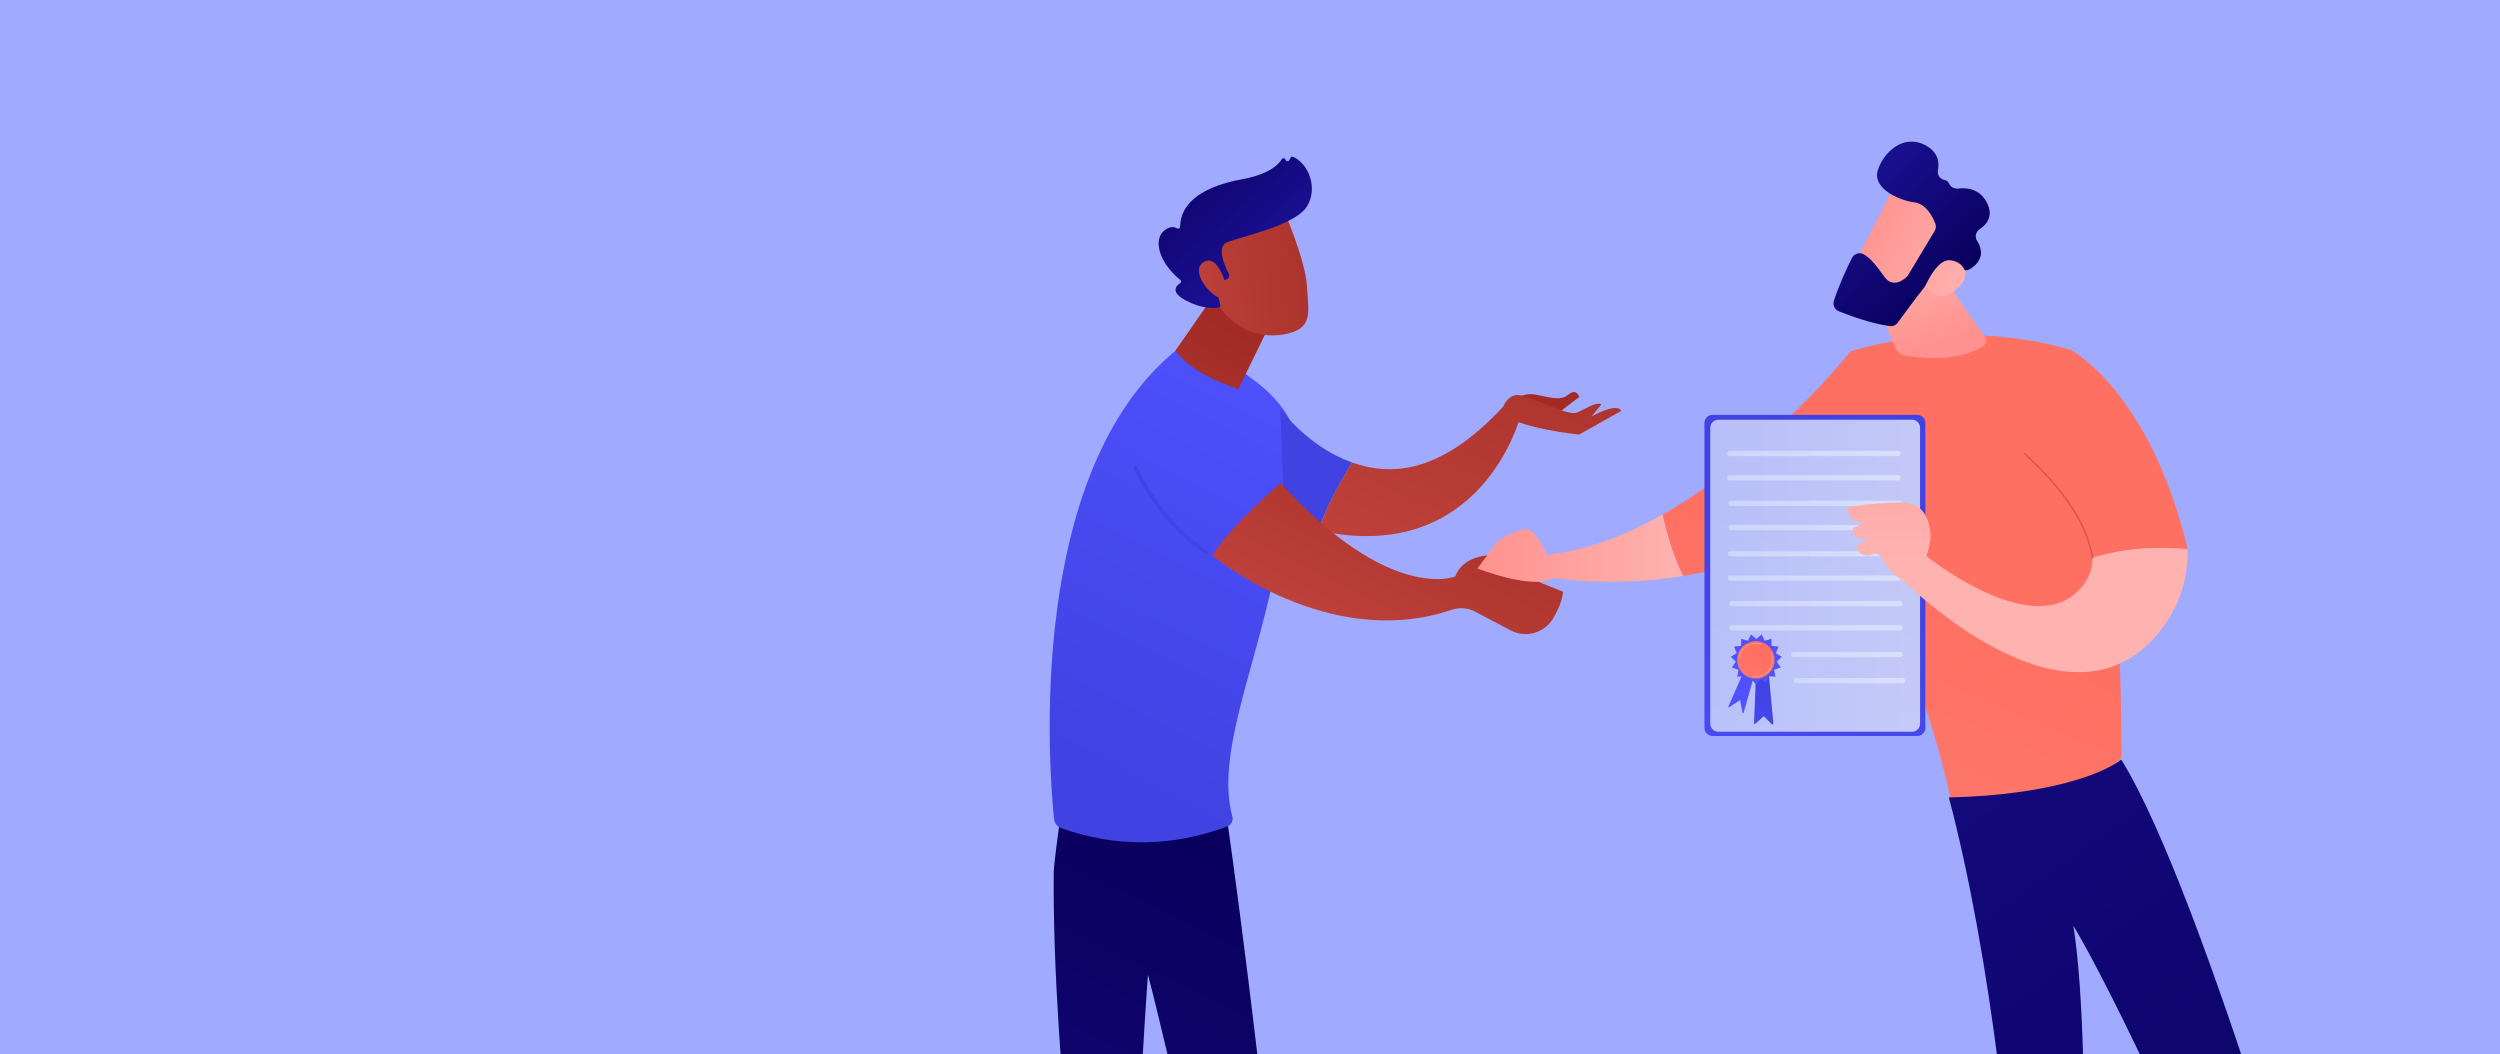 <?xml version="1.0" encoding="UTF-8"?> <svg xmlns="http://www.w3.org/2000/svg" width="1660" height="700" viewBox="0 0 1660 700" fill="none"><rect x="0" y="0" width="1660" height="700" fill="#333333" stroke="none"/><g clip-path="url(#clip0_473_2355)"><rect width="1660" height="700" fill="#A0AAFF"></rect><g clip-path="url(#clip1_473_2355)"><path d="M814.227 540.02C814.227 540.02 839.039 710.35 856.942 913.048C857.272 916.823 854.268 920.104 850.558 920.888C845.084 922.04 837.052 923.405 830.387 923.221C826.831 923.124 823.867 920.491 823.266 916.987C817.163 881.251 773.643 689.442 762.221 647.23C762.221 647.23 749.103 826.542 753.298 919.572C753.405 921.885 751.709 923.889 749.404 924.16C745.916 924.566 740.326 924.866 733.215 924.111C730.512 923.821 728.341 921.788 727.954 919.097C723.614 888.849 698.599 708.811 699.664 579.125C699.723 571.808 708.258 511.717 708.258 511.717L814.237 540.011L814.227 540.02Z" fill="url(#paint0_linear_473_2355)"></path><path d="M704.518 549.835C701.97 548.925 700.188 546.622 699.907 543.931C696.613 511.95 680.637 313.656 781.491 232.087C781.491 232.087 787.275 216.968 834.814 254.137C882.354 291.297 856.904 330.256 845.52 383.987C831.743 449.004 807.581 502.145 818.277 542.159C819.013 544.918 817.56 547.822 814.876 548.809C777.945 562.409 741.159 562.854 704.518 549.845V549.835Z" fill="url(#paint1_linear_473_2355)"></path><path d="M820.834 172.675C820.805 175.491 780.531 232.649 780.531 232.649C780.531 232.649 787.759 246.868 822.268 258.425L852.059 197.232L820.834 172.675Z" fill="url(#paint2_linear_473_2355)"></path><path d="M852.534 139.929C852.534 139.929 866.863 172.82 867.822 190.078C868.781 207.337 872.511 218.536 852.534 222.021C832.557 225.496 815.729 215.555 806.612 198.354C806.612 198.354 792.332 171.862 795.529 161.011C798.736 150.16 852.534 139.929 852.534 139.929Z" fill="url(#paint3_linear_473_2355)"></path><path d="M813.442 185.994L814.576 185.49C816.02 184.851 816.64 183.129 815.913 181.725C813.094 176.285 807.6 163.828 814.702 160.914C823.848 157.168 860.062 149.792 867.871 136.948C875.379 124.606 868.723 108.684 858.725 104.154C858.057 103.854 857.262 104.096 856.923 104.744L856.09 106.322C855.518 107.396 853.929 107.242 853.59 106.061C853.261 104.938 851.769 104.715 851.149 105.712C848.746 109.555 842.265 115.779 824.923 118.983C800.276 123.532 783.981 133.492 783.574 150.509C783.545 151.593 782.402 152.193 781.471 151.632C779.65 150.528 776.744 150.005 772.849 153.277C766.077 158.959 768.848 173.71 783.69 185.848C784.397 186.429 784.388 187.523 783.622 188.017C780.929 189.769 776.918 193.931 787.313 199.477C798.058 205.217 806.089 204.743 809.18 204.239C809.945 204.114 810.439 203.368 810.274 202.613L806.98 187.659C806.796 186.816 807.436 186.013 808.308 186.013H813.442V185.994Z" fill="url(#paint4_linear_473_2355)"></path><path d="M814.062 189.149C814.062 189.149 808.598 168.145 799.172 174.03C789.745 179.925 804.064 197.57 811.64 198.354L814.062 189.149Z" fill="url(#paint5_linear_473_2355)"></path><path d="M850.112 271.376L852.893 345.879C860.779 348.589 868.287 350.7 875.437 352.277C879.913 337.894 889.756 320.238 897.817 307.113C868.19 296.649 850.112 271.386 850.112 271.386V271.376Z" fill="url(#paint6_linear_473_2355)"></path><path d="M998.021 270.108C957.38 313.947 924.488 316.531 897.807 307.103C889.746 320.229 879.893 337.884 875.427 352.268C983.954 376.176 1009.51 276.487 1009.51 276.487L998.021 270.099V270.108Z" fill="url(#paint7_linear_473_2355)"></path><path d="M1006.27 265.452C1006.27 265.452 1010.95 260.429 1019.62 262.007C1028.28 263.584 1035.99 266.595 1041.4 262.007C1046.79 257.418 1048.69 263.575 1048.69 263.575L1032.52 275.848L1006.27 265.443V265.452Z" fill="url(#paint8_linear_473_2355)"></path><path d="M996.597 274.038C996.597 274.038 999.804 260.642 1009.47 262.471C1019.14 264.31 1041.09 276.235 1046.74 274.038C1052.4 271.841 1059.63 266.585 1063.34 268.443L1056.8 276.564C1056.8 276.564 1073.6 266.885 1076.5 272.828L1048.54 288.548C1048.54 288.548 1007.63 284.453 996.597 274.038Z" fill="url(#paint9_linear_473_2355)"></path><path d="M804.994 368.887C804.994 368.887 881.405 432.82 963.909 404.924C969.025 403.191 974.624 403.569 979.401 406.085L1003.12 418.601C1013.08 423.857 1025.4 420.401 1031.18 410.751C1034.48 405.243 1037.29 398.952 1037.85 392.931L991.433 374.163L994.853 368.481C994.853 368.481 972.193 366.564 966.264 382.787C966.264 382.787 923.103 400.723 850.315 320.732C850.315 320.732 817.288 348.793 805.004 368.897L804.994 368.887Z" fill="url(#paint10_linear_473_2355)"></path><path d="M800.877 368.229C800.625 368.229 800.373 368.161 800.15 368.006C767.976 346.286 752.843 311.236 752.698 310.888C752.417 310.22 752.727 309.455 753.395 309.175C754.064 308.894 754.829 309.204 755.11 309.862C755.255 310.21 770.107 344.563 801.623 365.838C802.224 366.245 802.379 367.048 801.972 367.658C801.72 368.026 801.303 368.229 800.887 368.229H800.877Z" fill="url(#paint11_linear_473_2355)"></path><path d="M1026.94 368.384C1026.94 368.384 1019.86 349.77 1011.59 351.474C1003.33 353.177 994.282 359.527 994.282 359.527L980.999 377.473C980.999 377.473 1018.29 392.147 1031.41 383.736C1031.41 383.736 1069.49 390.308 1117.59 382.429C1110.63 367.745 1106.48 353.042 1104.04 341.62C1079.67 355.394 1053.44 365.683 1026.94 368.384Z" fill="url(#paint12_linear_473_2355)"></path><path d="M1228.71 233.336C1228.71 233.336 1174.17 301.963 1104.04 341.62C1106.48 353.032 1110.63 367.735 1117.59 382.429C1153.97 376.466 1196.08 362.228 1231.78 330.605L1228.72 233.346L1228.71 233.336Z" fill="url(#paint13_linear_473_2355)"></path><path d="M1296.71 537.494C1286.04 486.88 1275.37 457.58 1239.66 361.647C1228.43 331.457 1218.22 300.908 1223.16 269.082L1228.7 233.336C1228.7 233.336 1298.09 209.873 1375.02 232.349C1375.02 232.349 1407.79 273.622 1408.68 502.87C1376.55 538.791 1338.95 549.022 1296.71 537.504V537.494Z" fill="url(#paint14_linear_473_2355)"></path><path d="M1240.52 187.707L1258.51 230.897C1259.64 233.626 1262.1 235.572 1265.02 236.066C1275.39 237.847 1300.49 240.625 1316.97 229.793C1318.93 228.506 1319.43 225.834 1318.09 223.908L1284.84 176.217L1240.52 187.697V187.707Z" fill="url(#paint15_linear_473_2355)"></path><path d="M1259.13 121.625C1258.37 122.332 1227.23 183.429 1227.23 183.429L1262.53 200.455L1300.65 146.927C1300.65 146.927 1271.78 109.719 1259.13 121.625Z" fill="url(#paint16_linear_473_2355)"></path><path d="M1284.61 153.354L1267 182.674C1266.73 183.119 1266.42 183.525 1266.04 183.874C1263.94 185.819 1256.77 191.492 1251.23 183.777C1246.5 177.205 1242.08 171.223 1237.33 168.755C1234.56 167.312 1231.14 168.464 1229.73 171.252C1226.84 176.992 1221.22 188.704 1217.69 199.806C1216.81 202.584 1218.24 205.575 1220.96 206.669C1228.11 209.563 1242.23 214.79 1254.76 216.523C1256.82 216.803 1258.86 215.942 1260.08 214.258C1265.47 206.872 1280.66 186.255 1285.86 181.086C1290.67 176.285 1299.57 178.095 1303.58 179.247C1305.1 179.683 1306.72 179.47 1308.07 178.657C1312.14 176.208 1319.23 170.119 1312.74 159.801C1311.12 157.236 1311.95 153.819 1314.49 152.154C1319.03 149.173 1323.95 143.569 1319.26 134.499C1314.51 125.313 1306.03 124.49 1300.24 125.197C1297.69 125.507 1295.09 124.171 1294.11 121.79C1293.68 120.735 1292.81 119.825 1291.2 119.505C1288.17 118.896 1286.19 116.127 1286.79 113.098C1287.8 107.9 1287.04 101.153 1278.74 96.594C1263.51 88.231 1250.17 101.86 1246.77 113.369C1243.38 124.878 1260.41 133.008 1271.12 134.363C1278.99 135.36 1283.3 143.936 1285.03 148.428C1285.66 150.054 1285.51 151.874 1284.61 153.364V153.354Z" fill="url(#paint17_linear_473_2355)"></path><path d="M1278.44 189.856C1278.44 189.856 1286.01 172.046 1294.68 172.781C1303.35 173.507 1310.17 182.132 1299.43 191.83C1286.07 203.891 1278.44 189.856 1278.44 189.856Z" fill="url(#paint18_linear_473_2355)"></path><path d="M1552.21 907.859C1543.8 915.322 1516.43 916.3 1516.43 916.3C1417.82 679.84 1376.7 614.736 1376.7 614.736C1390.94 703.99 1379.77 933.084 1379.77 933.084C1363.5 940.257 1342.52 933.084 1342.52 933.084C1341.21 786.963 1320.61 629.962 1294.05 529.499C1360.7 527.998 1396.92 513.489 1408.5 504.342C1464.05 593.828 1552.22 907.859 1552.22 907.859H1552.21Z" fill="url(#paint19_linear_473_2355)"></path><path d="M1273.08 275.49H1137.11C1134.16 275.49 1131.76 277.887 1131.76 280.843V483.337C1131.76 486.293 1134.16 488.69 1137.11 488.69H1273.08C1276.04 488.69 1278.44 486.293 1278.44 483.337V280.843C1278.44 277.887 1276.04 275.49 1273.08 275.49Z" fill="url(#paint20_linear_473_2355)"></path><path opacity="0.78" d="M1269.57 278.684H1140.98C1138.02 278.684 1135.62 281.081 1135.62 284.037V480.53C1135.62 483.486 1138.02 485.883 1140.98 485.883H1269.57C1272.53 485.883 1274.93 483.486 1274.93 480.53V284.037C1274.93 281.081 1272.53 278.684 1269.57 278.684Z" fill="url(#paint21_linear_473_2355)"></path><g opacity="0.78"><path opacity="0.78" d="M1260.29 299.369H1148.51C1147.59 299.369 1146.85 300.11 1146.85 301.024V301.218C1146.85 302.132 1147.59 302.873 1148.51 302.873H1260.29C1261.21 302.873 1261.95 302.132 1261.95 301.218V301.024C1261.95 300.11 1261.21 299.369 1260.29 299.369Z" fill="url(#paint22_linear_473_2355)"></path><path opacity="0.78" d="M1260.29 315.505H1148.51C1147.59 315.505 1146.85 316.246 1146.85 317.16V317.354C1146.85 318.268 1147.59 319.009 1148.51 319.009H1260.29C1261.21 319.009 1261.95 318.268 1261.95 317.354V317.16C1261.95 316.246 1261.21 315.505 1260.29 315.505Z" fill="url(#paint23_linear_473_2355)"></path><path opacity="0.78" d="M1261.16 332.425H1149.38C1148.47 332.425 1147.72 333.166 1147.72 334.08V334.273C1147.72 335.188 1148.47 335.929 1149.38 335.929H1261.16C1262.08 335.929 1262.82 335.188 1262.82 334.273V334.08C1262.82 333.166 1262.08 332.425 1261.16 332.425Z" fill="url(#paint24_linear_473_2355)"></path><path opacity="0.78" d="M1261.16 348.551H1149.38C1148.47 348.551 1147.72 349.292 1147.72 350.206V350.399C1147.72 351.314 1148.47 352.055 1149.38 352.055H1261.16C1262.08 352.055 1262.82 351.314 1262.82 350.399V350.206C1262.82 349.292 1262.08 348.551 1261.16 348.551Z" fill="url(#paint25_linear_473_2355)"></path><path opacity="0.78" d="M1260.73 365.993H1148.94C1148.03 365.993 1147.29 366.734 1147.29 367.648V367.842C1147.29 368.756 1148.03 369.497 1148.94 369.497H1260.73C1261.64 369.497 1262.38 368.756 1262.38 367.842V367.648C1262.38 366.734 1261.64 365.993 1260.73 365.993Z" fill="url(#paint26_linear_473_2355)"></path><path opacity="0.78" d="M1260.73 382.119H1148.94C1148.03 382.119 1147.29 382.86 1147.29 383.774V383.968C1147.29 384.882 1148.03 385.623 1148.94 385.623H1260.73C1261.64 385.623 1262.38 384.882 1262.38 383.968V383.774C1262.38 382.86 1261.64 382.119 1260.73 382.119Z" fill="url(#paint27_linear_473_2355)"></path><path opacity="0.78" d="M1261.61 399.039H1149.83C1148.91 399.039 1148.17 399.78 1148.17 400.694V400.888C1148.17 401.802 1148.91 402.543 1149.83 402.543H1261.61C1262.52 402.543 1263.26 401.802 1263.26 400.888V400.694C1263.26 399.78 1262.52 399.039 1261.61 399.039Z" fill="url(#paint28_linear_473_2355)"></path><path opacity="0.78" d="M1261.61 415.174H1149.83C1148.91 415.174 1148.17 415.915 1148.17 416.83V417.023C1148.17 417.937 1148.91 418.678 1149.83 418.678H1261.61C1262.52 418.678 1263.26 417.937 1263.26 417.023V416.83C1263.26 415.915 1262.52 415.174 1261.61 415.174Z" fill="url(#paint29_linear_473_2355)"></path><path opacity="0.78" d="M1261.6 432.898H1190.87C1189.96 432.898 1189.22 433.639 1189.22 434.553V434.746C1189.22 435.66 1189.96 436.401 1190.87 436.401H1261.6C1262.51 436.401 1263.25 435.66 1263.25 434.746V434.553C1263.25 433.639 1262.51 432.898 1261.6 432.898Z" fill="url(#paint30_linear_473_2355)"></path><path opacity="0.78" d="M1263.35 450.185H1192.63C1191.71 450.185 1190.97 450.926 1190.97 451.84V452.034C1190.97 452.948 1191.71 453.689 1192.63 453.689H1263.35C1264.27 453.689 1265.01 452.948 1265.01 452.034V451.84C1265.01 450.926 1264.27 450.185 1263.35 450.185Z" fill="url(#paint31_linear_473_2355)"></path></g><path d="M1166 441.183C1166.3 442.238 1164.93 474.384 1164.67 480.337C1164.65 480.695 1165.07 480.888 1165.34 480.656L1171.17 475.545L1176.38 480.821C1176.83 481.276 1177.59 480.917 1177.53 480.279L1173.86 441.454L1166 441.173L1166 441.183Z" fill="url(#paint32_linear_473_2355)"></path><path d="M1160.61 438.899C1160.52 439.818 1149.69 464.54 1147.59 469.341C1147.48 469.583 1147.75 469.805 1147.98 469.67L1155.46 464.859L1156.99 473.193C1157.07 473.6 1157.64 473.629 1157.76 473.232L1166.74 441.522L1160.62 438.899H1160.61Z" fill="url(#paint33_linear_473_2355)"></path><path d="M1166.18 424.292L1169.73 421.263L1171.72 425.473L1176.2 424.138L1176.31 428.803L1180.94 429.403L1179.15 433.711L1183.13 436.14L1179.74 439.344L1182.4 443.187L1177.99 444.736L1178.85 449.324L1174.19 448.946L1173.12 453.486L1169.01 451.259L1166.18 454.957L1163.34 451.259L1159.24 453.486L1158.16 448.946L1153.51 449.324L1154.36 444.736L1149.96 443.187L1152.61 439.344L1149.22 436.14L1153.2 433.711L1151.4 429.403L1156.04 428.803L1156.15 424.138L1160.63 425.473L1162.63 421.263L1166.18 424.292Z" fill="url(#paint34_linear_473_2355)"></path><path d="M1178 441.033C1179.57 434.357 1175.44 427.669 1168.75 426.093C1162.07 424.518 1155.38 428.652 1153.8 435.327C1152.22 442.003 1156.36 448.691 1163.04 450.267C1169.72 451.842 1176.42 447.708 1178 441.033Z" fill="url(#paint35_linear_473_2355)"></path><path opacity="0.31" d="M1165.91 449.546C1165.22 449.546 1164.53 449.488 1163.86 449.362C1163.73 449.343 1163.64 449.217 1163.67 449.082C1163.69 448.946 1163.83 448.869 1163.95 448.888C1164.59 449.004 1165.25 449.062 1165.91 449.062C1171.91 449.062 1176.79 444.184 1176.79 438.192C1176.79 436.45 1176.39 434.795 1175.61 433.256C1175.55 433.139 1175.6 432.994 1175.71 432.927C1175.83 432.868 1175.97 432.917 1176.04 433.033C1176.87 434.64 1177.28 436.372 1177.28 438.192C1177.28 444.455 1172.19 449.546 1165.92 449.546H1165.91Z" fill="white"></path><path opacity="0.31" d="M1154.85 437.263H1154.82C1154.69 437.244 1154.59 437.127 1154.61 436.992C1155.22 431.204 1160.08 426.838 1165.91 426.838C1167.21 426.838 1168.47 427.051 1169.68 427.477C1169.8 427.525 1169.87 427.661 1169.82 427.787C1169.77 427.913 1169.64 427.98 1169.51 427.932C1168.36 427.525 1167.14 427.322 1165.9 427.322C1160.32 427.322 1155.67 431.504 1155.09 437.04C1155.08 437.166 1154.97 437.253 1154.84 437.253L1154.85 437.263Z" fill="white"></path><path d="M1349.47 310.578L1375.03 232.349C1375.03 232.349 1427.56 259.809 1452.63 364.706C1439.35 363.37 1414.89 362.596 1389.46 370.281C1389.29 341.175 1349.47 310.578 1349.47 310.578Z" fill="url(#paint36_linear_473_2355)"></path><path d="M1276.94 367.571C1276.94 367.571 1347.13 425.231 1380.02 392.273C1386.85 385.429 1389.51 377.908 1389.46 370.281C1414.88 362.596 1439.35 363.37 1452.63 364.706C1452.91 383.319 1447.73 402.146 1433.73 419.646C1372.9 495.727 1263.25 384.955 1263.25 384.955L1276.93 367.571H1276.94Z" fill="url(#paint37_linear_473_2355)"></path><path d="M1272.55 387.22C1272.55 387.22 1282.75 363.922 1281.88 354.871C1281 345.821 1278.32 333.906 1262.46 333.664C1246.6 333.422 1227.25 336.722 1227.25 336.722C1227.25 336.722 1226.2 348.125 1238.56 346.557L1230.3 350.903C1230.3 350.903 1229.75 360.089 1240.51 357.02L1232.44 363.292C1232.44 363.292 1235.39 371.433 1243.51 367.968C1251.63 364.502 1251.37 386.523 1272.55 387.22Z" fill="url(#paint38_linear_473_2355)"></path><path d="M1389.46 370.775C1389.23 370.775 1389.02 370.6 1388.98 370.368C1385.2 348.212 1370.89 326.356 1343.95 301.576C1343.74 301.392 1343.73 301.083 1343.92 300.879C1344.1 300.676 1344.41 300.666 1344.62 300.85C1371.72 325.794 1386.13 347.825 1389.95 370.204C1390 370.475 1389.81 370.726 1389.54 370.775C1389.51 370.775 1389.48 370.775 1389.45 370.775H1389.46Z" fill="url(#paint39_linear_473_2355)"></path></g></g><defs><linearGradient id="paint0_linear_473_2355" x1="848.223" y1="578.283" x2="596.697" y2="1097.28" gradientUnits="userSpaceOnUse"><stop stop-color="#09005D"></stop><stop offset="1" stop-color="#1A0F91"></stop></linearGradient><linearGradient id="paint1_linear_473_2355" x1="727.683" y1="513.411" x2="872.789" y2="230.2" gradientUnits="userSpaceOnUse"><stop stop-color="#4042E2"></stop><stop offset="1" stop-color="#4F52FF"></stop></linearGradient><linearGradient id="paint2_linear_473_2355" x1="817.318" y1="216.765" x2="721.537" y2="390.1" gradientUnits="userSpaceOnUse"><stop stop-color="#A22B25"></stop><stop offset="1" stop-color="#C0423C"></stop></linearGradient><linearGradient id="paint3_linear_473_2355" x1="912.039" y1="175.182" x2="780.524" y2="188.146" gradientUnits="userSpaceOnUse"><stop stop-color="#A22B25"></stop><stop offset="1" stop-color="#C0423C"></stop></linearGradient><linearGradient id="paint4_linear_473_2355" x1="769.138" y1="88.657" x2="838.134" y2="169.551" gradientUnits="userSpaceOnUse"><stop stop-color="#09005D"></stop><stop offset="1" stop-color="#1A0F91"></stop></linearGradient><linearGradient id="paint5_linear_473_2355" x1="912.049" y1="175.327" x2="780.534" y2="188.291" gradientUnits="userSpaceOnUse"><stop stop-color="#A22B25"></stop><stop offset="1" stop-color="#C0423C"></stop></linearGradient><linearGradient id="paint6_linear_473_2355" x1="841.054" y1="333.964" x2="782.436" y2="393.836" gradientUnits="userSpaceOnUse"><stop stop-color="#4042E2"></stop><stop offset="1" stop-color="#4F52FF"></stop></linearGradient><linearGradient id="paint7_linear_473_2355" x1="1021.59" y1="133.531" x2="912.282" y2="384.301" gradientUnits="userSpaceOnUse"><stop stop-color="#A22B25"></stop><stop offset="1" stop-color="#C0423C"></stop></linearGradient><linearGradient id="paint8_linear_473_2355" x1="1020.66" y1="271.628" x2="960.604" y2="334.405" gradientUnits="userSpaceOnUse"><stop stop-color="#A22B25"></stop><stop offset="1" stop-color="#C0423C"></stop></linearGradient><linearGradient id="paint9_linear_473_2355" x1="1085.35" y1="161.321" x2="976.04" y2="412.091" gradientUnits="userSpaceOnUse"><stop stop-color="#A22B25"></stop><stop offset="1" stop-color="#C0423C"></stop></linearGradient><linearGradient id="paint10_linear_473_2355" x1="976.184" y1="274.629" x2="895.888" y2="434.398" gradientUnits="userSpaceOnUse"><stop stop-color="#A22B25"></stop><stop offset="1" stop-color="#C0423C"></stop></linearGradient><linearGradient id="paint11_linear_473_2355" x1="764.478" y1="344.872" x2="996.17" y2="233.047" gradientUnits="userSpaceOnUse"><stop stop-color="#4042E2"></stop><stop offset="1" stop-color="#4F52FF"></stop></linearGradient><linearGradient id="paint12_linear_473_2355" x1="980.99" y1="363.98" x2="1117.58" y2="363.98" gradientUnits="userSpaceOnUse"><stop stop-color="#FF928E"></stop><stop offset="1" stop-color="#FEB3B1"></stop></linearGradient><linearGradient id="paint13_linear_473_2355" x1="1162.73" y1="348.222" x2="915.09" y2="929.15" gradientUnits="userSpaceOnUse"><stop stop-color="#FE7062"></stop><stop offset="1" stop-color="#FF928E"></stop></linearGradient><linearGradient id="paint14_linear_473_2355" x1="1301.86" y1="407.528" x2="1054.22" y2="988.457" gradientUnits="userSpaceOnUse"><stop stop-color="#FE7062"></stop><stop offset="1" stop-color="#FF928E"></stop></linearGradient><linearGradient id="paint15_linear_473_2355" x1="1286.61" y1="227.48" x2="1264.75" y2="161.812" gradientUnits="userSpaceOnUse"><stop stop-color="#FF928E"></stop><stop offset="1" stop-color="#FEB3B1"></stop></linearGradient><linearGradient id="paint16_linear_473_2355" x1="1235.46" y1="146.918" x2="1314.16" y2="181.167" gradientUnits="userSpaceOnUse"><stop stop-color="#FF928E"></stop><stop offset="1" stop-color="#FEB3B1"></stop></linearGradient><linearGradient id="paint17_linear_473_2355" x1="1292.19" y1="194.121" x2="1227.79" y2="125.649" gradientUnits="userSpaceOnUse"><stop stop-color="#09005D"></stop><stop offset="1" stop-color="#1A0F91"></stop></linearGradient><linearGradient id="paint18_linear_473_2355" x1="1230.55" y1="158.185" x2="1309.25" y2="192.434" gradientUnits="userSpaceOnUse"><stop stop-color="#FF928E"></stop><stop offset="1" stop-color="#FEB3B1"></stop></linearGradient><linearGradient id="paint19_linear_473_2355" x1="1555.78" y1="967.727" x2="1053.8" y2="273.096" gradientUnits="userSpaceOnUse"><stop stop-color="#09005D"></stop><stop offset="1" stop-color="#1A0F91"></stop></linearGradient><linearGradient id="paint20_linear_473_2355" x1="1211.96" y1="364.938" x2="1112.81" y2="613.384" gradientUnits="userSpaceOnUse"><stop stop-color="#4042E2"></stop><stop offset="1" stop-color="#4F52FF"></stop></linearGradient><linearGradient id="paint21_linear_473_2355" x1="1135.62" y1="382.284" x2="1274.93" y2="382.284" gradientUnits="userSpaceOnUse"><stop stop-color="#DAE3FE"></stop><stop offset="1" stop-color="#E9EFFD"></stop></linearGradient><linearGradient id="paint22_linear_473_2355" x1="1146.85" y1="301.131" x2="1261.95" y2="301.131" gradientUnits="userSpaceOnUse"><stop stop-color="#DAE3FE"></stop><stop offset="1" stop-color="#E9EFFD"></stop></linearGradient><linearGradient id="paint23_linear_473_2355" x1="1146.85" y1="317.257" x2="1261.95" y2="317.257" gradientUnits="userSpaceOnUse"><stop stop-color="#DAE3FE"></stop><stop offset="1" stop-color="#E9EFFD"></stop></linearGradient><linearGradient id="paint24_linear_473_2355" x1="1147.72" y1="334.177" x2="1262.83" y2="334.177" gradientUnits="userSpaceOnUse"><stop stop-color="#DAE3FE"></stop><stop offset="1" stop-color="#E9EFFD"></stop></linearGradient><linearGradient id="paint25_linear_473_2355" x1="1147.72" y1="350.312" x2="1262.83" y2="350.312" gradientUnits="userSpaceOnUse"><stop stop-color="#DAE3FE"></stop><stop offset="1" stop-color="#E9EFFD"></stop></linearGradient><linearGradient id="paint26_linear_473_2355" x1="1147.29" y1="367.745" x2="1262.38" y2="367.745" gradientUnits="userSpaceOnUse"><stop stop-color="#DAE3FE"></stop><stop offset="1" stop-color="#E9EFFD"></stop></linearGradient><linearGradient id="paint27_linear_473_2355" x1="1147.29" y1="383.871" x2="1262.38" y2="383.871" gradientUnits="userSpaceOnUse"><stop stop-color="#DAE3FE"></stop><stop offset="1" stop-color="#E9EFFD"></stop></linearGradient><linearGradient id="paint28_linear_473_2355" x1="1148.17" y1="400.8" x2="1263.26" y2="400.8" gradientUnits="userSpaceOnUse"><stop stop-color="#DAE3FE"></stop><stop offset="1" stop-color="#E9EFFD"></stop></linearGradient><linearGradient id="paint29_linear_473_2355" x1="1148.17" y1="416.926" x2="1263.26" y2="416.926" gradientUnits="userSpaceOnUse"><stop stop-color="#DAE3FE"></stop><stop offset="1" stop-color="#E9EFFD"></stop></linearGradient><linearGradient id="paint30_linear_473_2355" x1="1189.22" y1="434.65" x2="1263.26" y2="434.65" gradientUnits="userSpaceOnUse"><stop stop-color="#DAE3FE"></stop><stop offset="1" stop-color="#E9EFFD"></stop></linearGradient><linearGradient id="paint31_linear_473_2355" x1="1190.97" y1="451.937" x2="1265.02" y2="451.937" gradientUnits="userSpaceOnUse"><stop stop-color="#DAE3FE"></stop><stop offset="1" stop-color="#E9EFFD"></stop></linearGradient><linearGradient id="paint32_linear_473_2355" x1="1173.21" y1="454.793" x2="1155.17" y2="529.651" gradientUnits="userSpaceOnUse"><stop stop-color="#4042E2"></stop><stop offset="1" stop-color="#4F52FF"></stop></linearGradient><linearGradient id="paint33_linear_473_2355" x1="1181.87" y1="385.723" x2="1157.02" y2="458.621" gradientUnits="userSpaceOnUse"><stop stop-color="#4042E2"></stop><stop offset="1" stop-color="#4F52FF"></stop></linearGradient><linearGradient id="paint34_linear_473_2355" x1="1180.9" y1="394.364" x2="1173.48" y2="416.63" gradientUnits="userSpaceOnUse"><stop stop-color="#4042E2"></stop><stop offset="1" stop-color="#4F52FF"></stop></linearGradient><linearGradient id="paint35_linear_473_2355" x1="1167.69" y1="434.934" x2="1119.43" y2="522.115" gradientUnits="userSpaceOnUse"><stop stop-color="#FE7062"></stop><stop offset="1" stop-color="#FF928E"></stop></linearGradient><linearGradient id="paint36_linear_473_2355" x1="1357.2" y1="431.126" x2="1109.56" y2="1012.06" gradientUnits="userSpaceOnUse"><stop stop-color="#FE7062"></stop><stop offset="1" stop-color="#FF928E"></stop></linearGradient><linearGradient id="paint37_linear_473_2355" x1="1354.96" y1="190.088" x2="1357.86" y2="370.117" gradientUnits="userSpaceOnUse"><stop stop-color="#FF928E"></stop><stop offset="1" stop-color="#FEB3B1"></stop></linearGradient><linearGradient id="paint38_linear_473_2355" x1="1252.07" y1="191.743" x2="1254.98" y2="371.772" gradientUnits="userSpaceOnUse"><stop stop-color="#FF928E"></stop><stop offset="1" stop-color="#FEB3B1"></stop></linearGradient><linearGradient id="paint39_linear_473_2355" x1="1484.69" y1="287.231" x2="1125.35" y2="435.448" gradientUnits="userSpaceOnUse"><stop stop-color="#E1473D"></stop><stop offset="1" stop-color="#E9605A"></stop></linearGradient><clipPath id="clip0_473_2355"><rect width="1660" height="700" fill="white"></rect></clipPath><clipPath id="clip1_473_2355"><rect width="883" height="899" fill="white" transform="translate(697 94)"></rect></clipPath></defs></svg> 